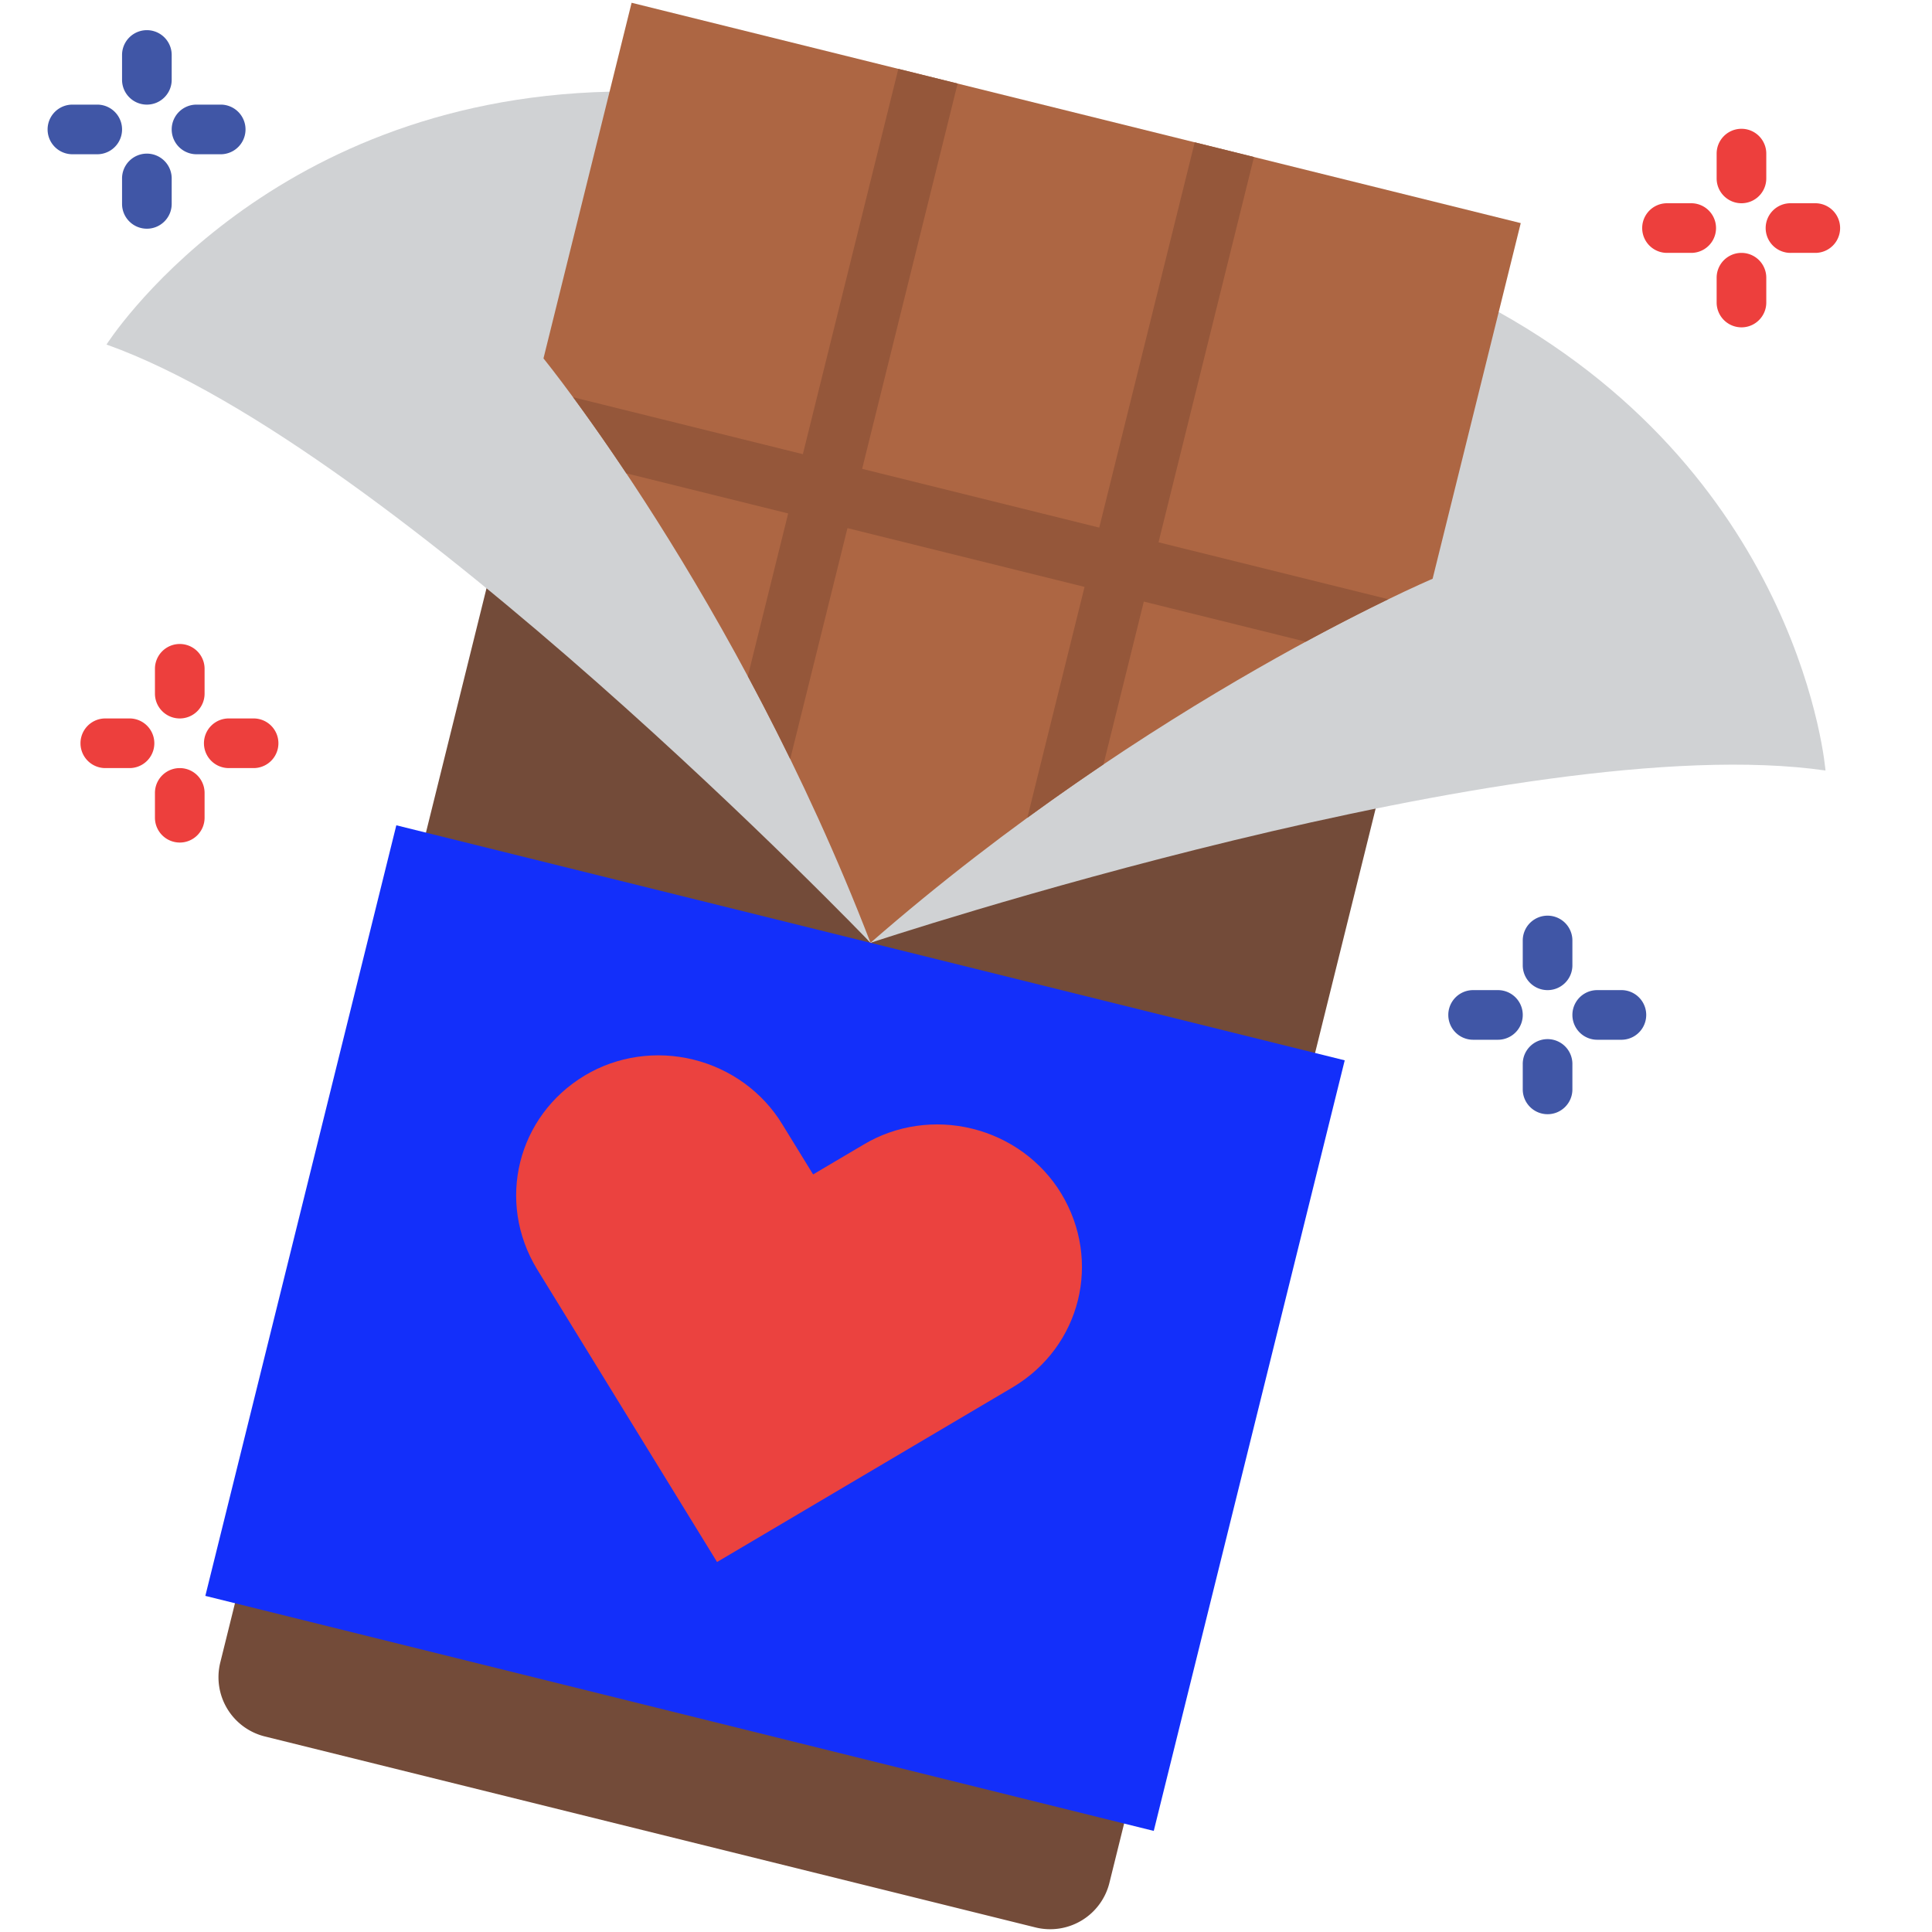 <svg xmlns="http://www.w3.org/2000/svg" fill-rule="evenodd" stroke-linejoin="round" stroke-miterlimit="2" clip-rule="evenodd" viewBox="0 0 120 120"><g fill-rule="nonzero"><path fill="#734b39" d="m30.562 35.148 14.743 11.47 8.764 11.941 13.327-6.467 18.392-3.258-16.88 68.112a3.792 3.792 0 0 1-4.593 2.77l-47.863-11.861a3.792 3.792 0 0 1-2.77-4.595z"/><path fill="#132ffa" d="m24.616 51.26 58.907 14.599-11.861 47.862-58.908-14.598z"/><path fill="#eb423f" d="M65.907 74.118c-1.21-1.99-3.198-3.438-5.508-4.01-2.309-.572-4.742-.22-6.742.974l-3.153 1.863-1.918-3.119c-1.21-1.989-3.199-3.437-5.507-4.009-2.31-.572-4.743-.22-6.742.974-4.212 2.52-5.53 7.842-2.983 12.037l11.184 18.191 18.385-10.865c4.212-2.52 5.53-7.841 2.984-12.036z"/><path fill="#d0d2d4" d="M93.087 19.38c18.881 10.541 20.298 28.478 20.298 28.478C94.52 45.137 54.07 58.559 54.07 58.559S24.567 27.801 6.615 21.4c0 0 9.628-15.2 31.246-15.705z"/><path fill="#ad6643" d="m39.23.172-5.474 22.09s11.99 14.695 20.313 36.297c17.448-15.215 34.913-22.61 34.913-22.61l5.474-22.091z"/><path fill="#95573a" d="M86.23 37.22c-1.317.638-3.06 1.516-5.13 2.637l-10.055-2.492-2.506 10.113a151.809 151.809 0 0 0-4.73 3.317l3.554-14.342-14.726-3.65-3.555 14.342a151.809 151.809 0 0 0-2.633-5.142l2.506-10.112L38.9 29.399a128.806 128.806 0 0 0-3.304-4.727l14.271 3.537 5.93-23.931 3.683.912-5.931 23.931 14.727 3.65 5.93-23.931 3.682.912-5.93 23.931z"/><g><path fill="#ed3f3d" d="M11.166 52.332a1.543 1.543 0 0 1-1.542-1.542v-1.541a1.541 1.541 0 1 1 3.083 0v1.541c0 .851-.689 1.542-1.541 1.542zm4.624-4.625h-1.541a1.542 1.542 0 1 1 0-3.083h1.541a1.542 1.542 0 0 1 0 3.083zm-7.707 0H6.541a1.541 1.541 0 0 1 0-3.083h1.542a1.542 1.542 0 0 1 0 3.083zm3.083-3.083c-.851 0-1.542-.69-1.542-1.541v-1.542a1.541 1.541 0 1 1 3.083 0v1.542a1.54 1.54 0 0 1-1.541 1.541zm97-24.292a1.543 1.543 0 0 1-1.542-1.542v-1.541a1.541 1.541 0 1 1 3.083 0v1.541c0 .851-.689 1.542-1.54 1.542zm4.624-4.625h-1.54a1.542 1.542 0 1 1 0-3.083h1.54a1.542 1.542 0 0 1 0 3.083zm-7.707 0h-1.542a1.541 1.541 0 0 1 0-3.083h1.542a1.542 1.542 0 0 1 0 3.083zm3.083-3.083c-.85 0-1.542-.69-1.542-1.541V9.541a1.541 1.541 0 1 1 3.083 0v1.542a1.54 1.54 0 0 1-1.54 1.541z"/><path fill="#4056a6" d="M96.123 69.205c-.852 0-1.542-.69-1.542-1.541v-1.541a1.542 1.542 0 1 1 3.083 0v1.541c0 .851-.69 1.541-1.541 1.541zm-3.083-4.624h-1.542a1.541 1.541 0 0 1 0-3.083h1.542a1.541 1.541 0 0 1 0 3.083zm7.707 0h-1.541a1.541 1.541 0 1 1 0-3.083h1.541a1.542 1.542 0 0 1 0 3.083zm-4.624-3.083c-.852 0-1.542-.69-1.542-1.541v-1.542a1.54 1.54 0 1 1 3.083 0v1.542c0 .851-.69 1.541-1.541 1.541zm-87-47.293c-.852 0-1.542-.69-1.542-1.541v-1.541a1.542 1.542 0 1 1 3.083 0v1.541c0 .851-.69 1.541-1.541 1.541zM6.04 9.581H4.498a1.541 1.541 0 0 1 0-3.083H6.04a1.541 1.541 0 0 1 0 3.083zm7.707 0h-1.541a1.541 1.541 0 1 1 0-3.083h1.541a1.542 1.542 0 0 1 0 3.083zM9.123 6.498c-.852 0-1.542-.69-1.542-1.541V3.415a1.54 1.54 0 1 1 3.083 0v1.542c0 .851-.69 1.541-1.541 1.541z"/></g></g></svg>